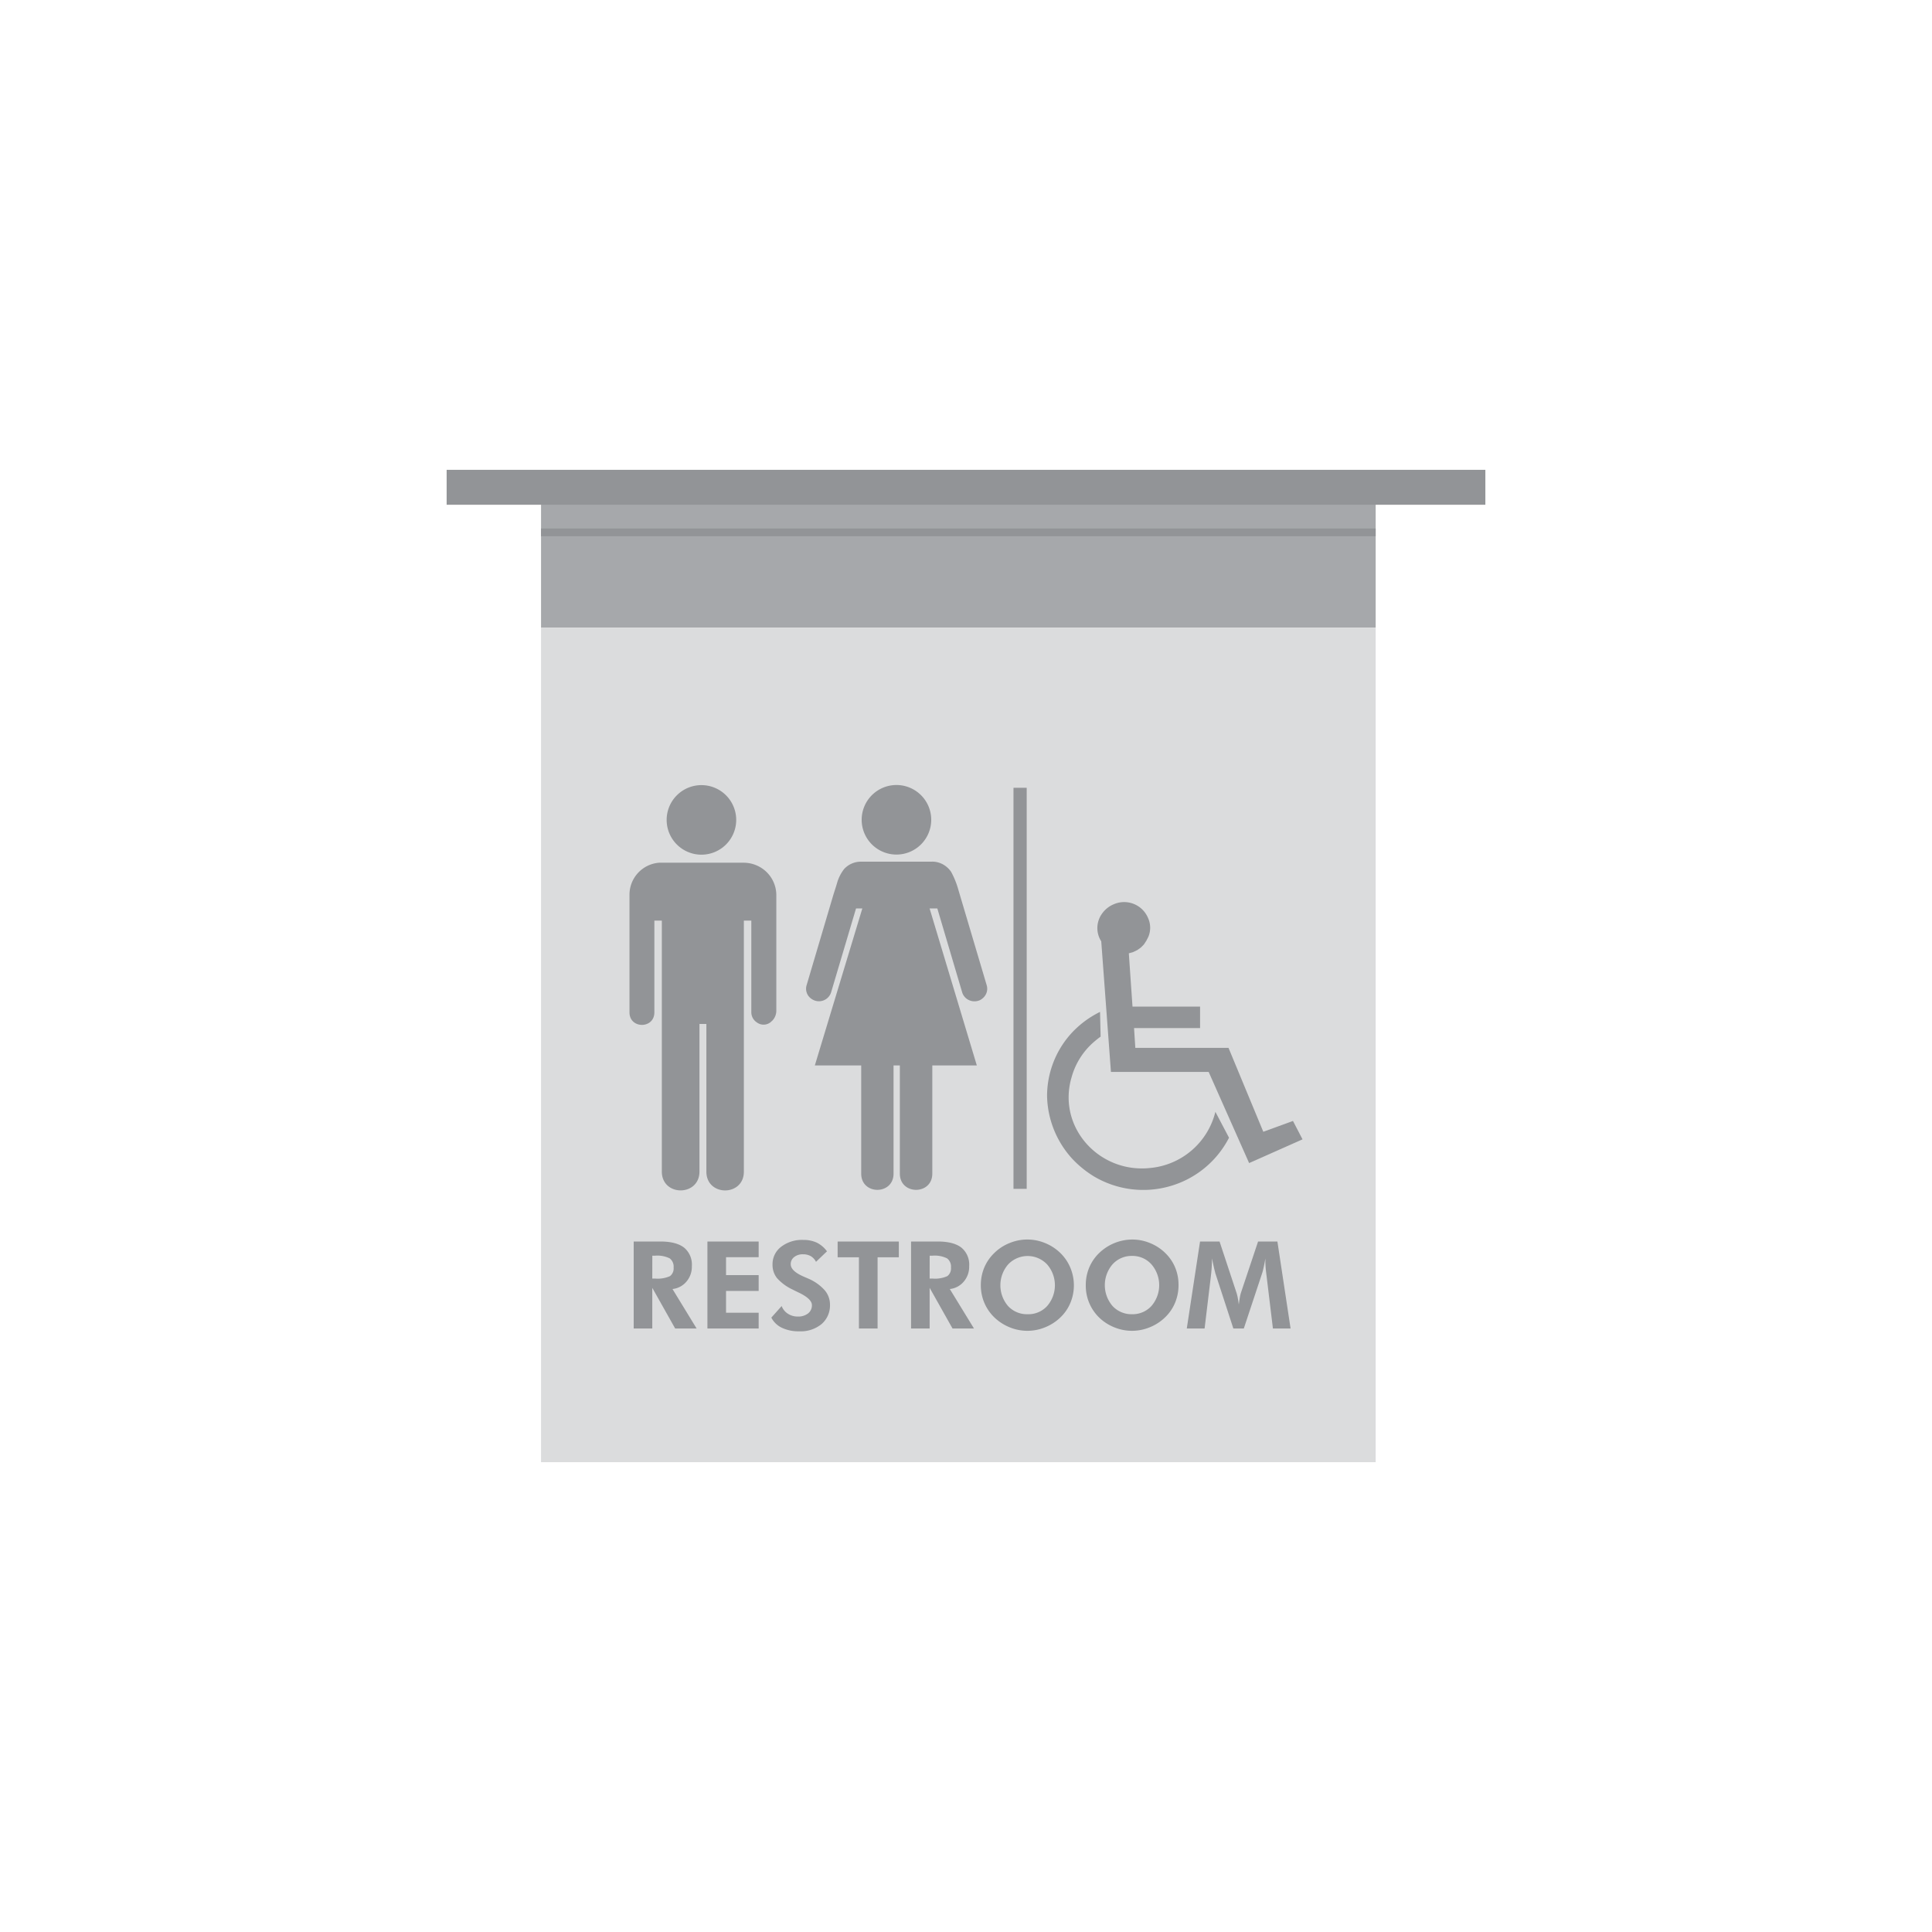 <svg xmlns="http://www.w3.org/2000/svg" width="500" height="500" viewBox="0 0 500 500"><defs><style>.a,.b{fill:#a6a8ab;}.b{stroke:#929497;stroke-linejoin:round;stroke-width:2px;}.c{fill:#dbdcdd;}.d,.e{fill:#929497;}.e{fill-rule:evenodd;}</style></defs><rect class="a" x="140.02" y="130.09" width="216" height="32.32"/><line class="b" x1="140.02" y1="137.77" x2="356.02" y2="137.77"/><rect class="c" x="140.02" y="162.41" width="216" height="216"/><rect class="d" x="115.59" y="121.59" width="268.82" height="9.04"/><path class="d" d="M180.28,343.81h-5.55l-5.92-10.52v10.52H164V321.3h6.89q4.11,0,6.16,1.59a5.7,5.7,0,0,1,2,4.79,5.89,5.89,0,0,1-1.4,4,5.47,5.47,0,0,1-3.61,1.92Zm-11.47-12.92h.72a7.78,7.78,0,0,0,3.86-.63,2.5,2.5,0,0,0,.94-2.23,2.69,2.69,0,0,0-1-2.36,7.21,7.21,0,0,0-3.79-.7h-.72Z"/><path class="d" d="M183.08,343.81V321.3h13.26v4.06H187.9V330h8.44v4.09H187.9v5.64h8.44v4.09Z"/><path class="d" d="M199.62,341l2.67-3a4.07,4.07,0,0,0,1.63,2,4.59,4.59,0,0,0,2.53.72,4.13,4.13,0,0,0,2.67-.8,2.62,2.62,0,0,0,1-2.15c0-1.07-1.1-2.13-3.28-3.19-.71-.34-1.27-.61-1.68-.83a12.41,12.41,0,0,1-4.09-3,5.5,5.5,0,0,1-1.14-3.49,5.64,5.64,0,0,1,2.21-4.58,8.82,8.82,0,0,1,5.73-1.79,8.17,8.17,0,0,1,3.53.71,7.27,7.27,0,0,1,2.62,2.24l-2.84,2.72a3.58,3.58,0,0,0-1.35-1.47,4,4,0,0,0-2-.48,3.53,3.53,0,0,0-2.31.72,2.28,2.28,0,0,0-.88,1.85q0,1.79,3.48,3.26l1.06.46a12,12,0,0,1,4.24,3,5.69,5.69,0,0,1,1.38,3.76,6.35,6.35,0,0,1-2.17,5,8.49,8.49,0,0,1-5.8,1.88,10,10,0,0,1-4.43-.89A5.93,5.93,0,0,1,199.62,341Z"/><path class="d" d="M227.12,325.39v18.42h-4.83V325.39h-5.51V321.3h15.84v4.09Z"/><path class="d" d="M252.06,343.81h-5.55l-5.92-10.52v10.52h-4.81V321.3h6.89q4.1,0,6.15,1.59a5.7,5.7,0,0,1,2,4.79,5.89,5.89,0,0,1-1.4,4,5.45,5.45,0,0,1-3.61,1.92Zm-11.47-12.92h.72a7.78,7.78,0,0,0,3.86-.63,2.5,2.5,0,0,0,.94-2.23,2.66,2.66,0,0,0-1-2.36,7.21,7.21,0,0,0-3.79-.7h-.72Z"/><path class="d" d="M277.92,332.6a11.75,11.75,0,0,1-.9,4.57,11.14,11.14,0,0,1-2.59,3.78,12.33,12.33,0,0,1-4,2.57,12,12,0,0,1-8.59.19,12.47,12.47,0,0,1-3.62-2,11.46,11.46,0,0,1-4.38-9.11,11.77,11.77,0,0,1,.89-4.56,11.37,11.37,0,0,1,2.62-3.79,11.8,11.8,0,0,1,3.93-2.55,12,12,0,0,1,9.18,0,12.22,12.22,0,0,1,3.93,2.55,11.4,11.4,0,0,1,2.6,3.8A11.75,11.75,0,0,1,277.92,332.6Zm-12,7.52A6.57,6.57,0,0,0,271,338a8.21,8.21,0,0,0,0-10.76,6.93,6.93,0,0,0-10.1,0,8.25,8.25,0,0,0,0,10.78A6.65,6.65,0,0,0,265.92,340.12Z"/><path class="d" d="M305,332.6a11.75,11.75,0,0,1-.9,4.57,11.17,11.17,0,0,1-2.6,3.78,12.18,12.18,0,0,1-4,2.57,12,12,0,0,1-8.59.19,12.34,12.34,0,0,1-3.62-2A11.46,11.46,0,0,1,281,332.6a11.59,11.59,0,0,1,.89-4.56,11.2,11.2,0,0,1,2.61-3.79,12.4,12.4,0,0,1,8.54-3.46,11.87,11.87,0,0,1,4.57.91,12,12,0,0,1,3.93,2.55,11.25,11.25,0,0,1,2.6,3.8A11.58,11.58,0,0,1,305,332.6Zm-12,7.52a6.59,6.59,0,0,0,5-2.14,8.24,8.24,0,0,0,0-10.76,6.56,6.56,0,0,0-5-2.19,6.65,6.65,0,0,0-5.08,2.18,8.28,8.28,0,0,0,0,10.78A6.69,6.69,0,0,0,293,340.12Z"/><path class="d" d="M307.14,343.81l3.43-22.51h5.05L320,334.55a10,10,0,0,1,.31,1.22c.1.53.2,1.14.29,1.83.09-.7.18-1.32.28-1.87a8.67,8.67,0,0,1,.29-1.21l4.42-13.22h5L334,343.81h-4.57l-1.64-13.58c-.13-1-.21-1.76-.25-2.27s-.06-1-.06-1.43c0-.24,0-.42,0-.53a2.88,2.88,0,0,1,0-.32c-.15.88-.3,1.64-.44,2.28s-.26,1.13-.37,1.46l-4.77,14.39h-2.71l-4.69-14.39c0-.14-.13-.5-.27-1.11s-.33-1.49-.58-2.65v.67a33.58,33.58,0,0,1-.27,3.84l0,.06-1.63,13.58Z"/><path class="e" d="M285,243.59l2.51,33.82H312.8L323.27,301l13.82-6.14-2.47-4.76-7.68,2.8-9-21.71H293.82l-.33-5.13h17.09V260.5H293.09l-.95-13.78,1.13-.33,1.06-.51.91-.65.8-.8.65-1,.51-1a6.09,6.09,0,0,0-.11-4.91,6.7,6.7,0,0,0-8.87-3.49,6.9,6.9,0,0,0-3,2.4,6.36,6.36,0,0,0-.26,7.12Z"/><path class="e" d="M277.24,279.12a18.58,18.58,0,0,1,5.81-9.42c.59-.51,1.2-1,1.79-1.42h0l-.15-6.4a24.86,24.86,0,0,0-8,6.19,24.2,24.2,0,0,0-5.71,15.56A24.8,24.8,0,0,0,277.6,300a27,27,0,0,0,5.49,4.44,25,25,0,0,0,19.56,2.58,24.81,24.81,0,0,0,15.42-12.58h0l-3.53-6.7a19.21,19.21,0,0,1-17.05,14.55c-13,1.31-23.78-10.44-20.25-23.2Z"/><polygon class="e" points="265.71 307.67 262.29 307.67 262.29 203.88 265.71 203.88 265.71 307.67 265.71 307.67"/><path class="e" d="M199.85,264.17a3.69,3.69,0,0,0,1.06-2.61q0-15,0-30a8.37,8.37,0,0,0-3.16-6.44,8.56,8.56,0,0,0-5.34-1.85q-10.92,0-21.82,0a8.3,8.3,0,0,0-7.68,8.26h0V262c0,4.32,6.44,4.32,6.44,0h0V238.25h1.93v64.94c0,6.51,9.74,6.51,9.74,0h0V265h1.79v38.22c0,6.48,9.7,6.48,9.7,0h0V265h0V238.25h1.93V262a3.14,3.14,0,0,0,1.45,2.61,2.9,2.9,0,0,0,3.89-.4Z"/><path class="e" d="M181.53,203.19a9,9,0,1,1-9,9,9,9,0,0,1,9-9Z"/><path class="e" d="M241.24,223h-18.4a5.88,5.88,0,0,0-4.37,1.89,10.58,10.58,0,0,0-1.85,3.67c-.29,1-.58,1.86-.88,2.8h0l-7,23.64a3.14,3.14,0,0,0,1.31,3.53,3.3,3.3,0,0,0,5.05-1.75h0l6.44-21.67h1.63l-12.29,40.62,12,0,0,28c0,5.6,8.37,5.6,8.37,0h0v-28h1.63v28c0,5.6,8.4,5.6,8.4,0h0v-28H252.8l-12.22-40.62,2,0L249,256.79a3.28,3.28,0,0,0,1.2,1.71,3.42,3.42,0,0,0,3.42.33,3.58,3.58,0,0,0,1.2-1,3.15,3.15,0,0,0,.54-2.84h0l-7.31-24.62a22,22,0,0,0-1.89-4.72,6,6,0,0,0-1.53-1.57,5.74,5.74,0,0,0-3.41-1.09Z"/><path class="e" d="M232,203.16a9,9,0,1,1-9,9,9,9,0,0,1,9-9Z"/></svg>